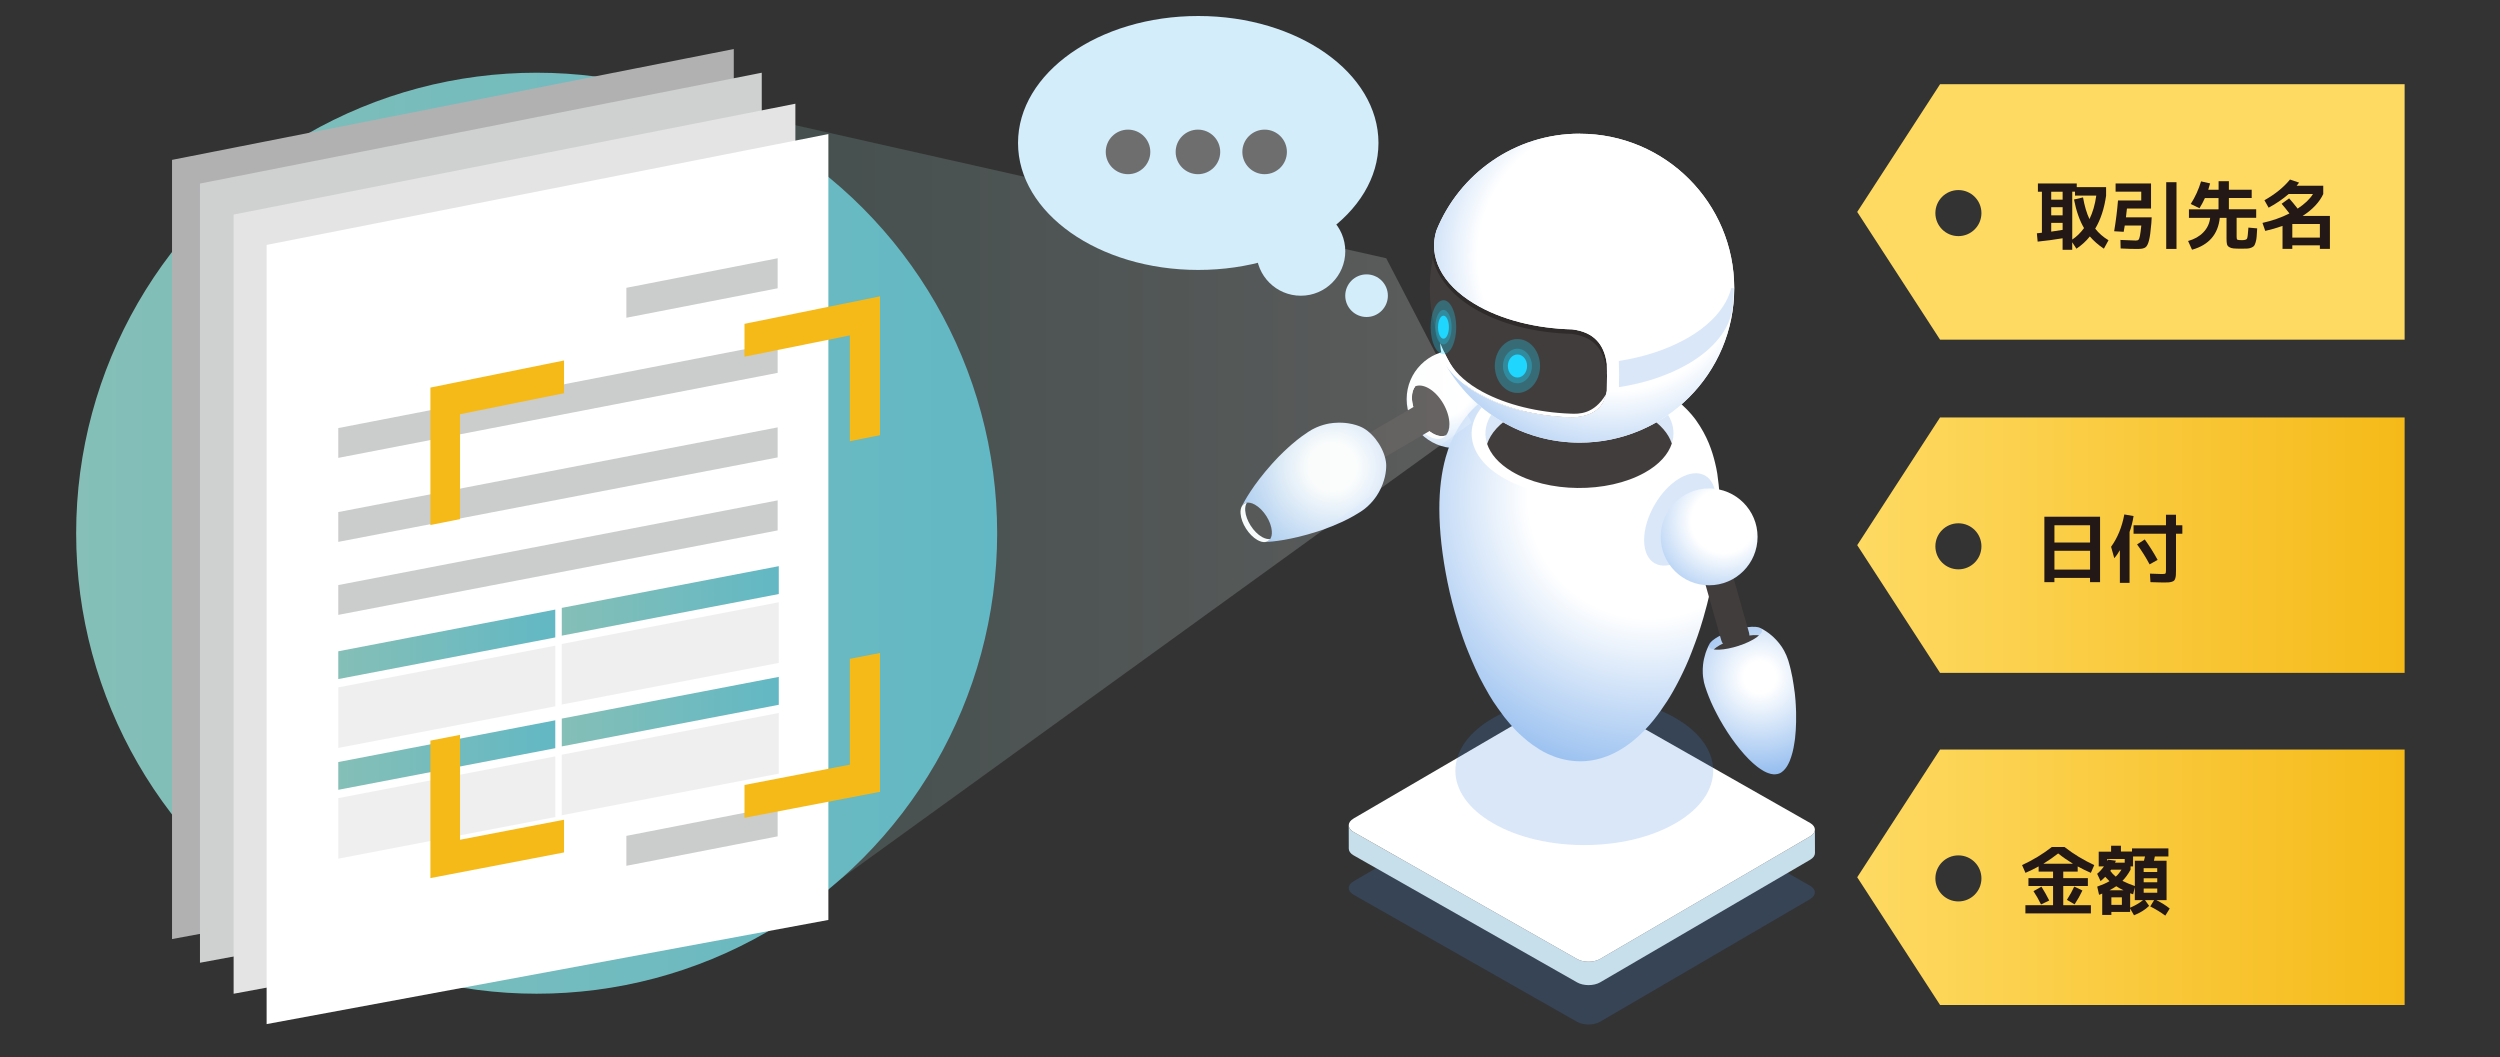 <?xml version="1.0" encoding="UTF-8"?> <svg xmlns="http://www.w3.org/2000/svg" xmlns:xlink="http://www.w3.org/1999/xlink" version="1.1" viewBox="0 0 800 338.26"><rect x="0" y="0" width="800" height="338.26" fill="#333333" stroke="none"/><defs><style> .st0 { fill: #d3edfb; } .st1, .st2, .st3, .st4, .st5 { isolation: isolate; } .st1, .st4 { fill: #1ed6fe; mix-blend-mode: color-dodge; } .st6 { fill: #231815; } .st7 { fill: url(#_名称未設定グラデーション_5); } .st8 { fill: #cbcccc; } .st9 { fill: url(#_名称未設定グラデーション_2051); } .st10 { fill: url(#_名称未設定グラデーション_61); } .st2 { fill: #438be3; opacity: .2; } .st2, .st5 { mix-blend-mode: multiply; } .st11 { fill: url(#_名称未設定グラデーション_6); } .st12 { fill: #c7deeb; } .st13 { fill: #b1b1b2; } .st14 { fill: #fff; } .st15 { fill: url(#_名称未設定グラデーション_1551); } .st16 { fill: url(#_名称未設定グラデーション_1553); } .st17 { fill: url(#_名称未設定グラデーション_15); } .st18 { fill: #cfd0d0; } .st19 { fill: #f5ba18; } .st20 { fill: #e4e4e5; } .st4, .st5 { opacity: .3; } .st21 { fill: url(#_名称未設定グラデーション_4); } .st22 { fill: url(#_名称未設定グラデーション_3); } .st23 { fill: url(#_名称未設定グラデーション_1552); } .st24 { fill: url(#_名称未設定グラデーション_205); } .st25 { fill: #efefef; } .st26, .st27 { fill: #413d3c; } .st28 { fill: url(#_名称未設定グラデーション_155); } .st29 { fill: url(#_名称未設定グラデーション_10); } .st30 { fill: url(#_名称未設定グラデーション_7); } .st31 { fill: url(#_名称未設定グラデーション_19); } .st31, .st27 { opacity: .2; } .st32 { fill: #6f6e6f; } </style><radialGradient id="_名称未設定グラデーション_6" data-name="名称未設定グラデーション 6" cx="-585.99" cy="679.37" fx="-585.99" fy="679.37" r="46.39" gradientTransform="translate(-124.86 802) rotate(-180)" gradientUnits="userSpaceOnUse"><stop offset=".23" stop-color="#fff"></stop><stop offset="1" stop-color="#438be3"></stop></radialGradient><radialGradient id="_名称未設定グラデーション_3" data-name="名称未設定グラデーション 3" cx="172.24" cy="642.63" fx="172.24" fy="642.63" r="132.82" gradientTransform="translate(355.38 802) scale(1 -1)" gradientUnits="userSpaceOnUse"><stop offset=".29" stop-color="#fff"></stop><stop offset="1" stop-color="#438be3"></stop></radialGradient><radialGradient id="_名称未設定グラデーション_4" data-name="名称未設定グラデーション 4" cx="207.8" cy="585.28" fx="207.8" fy="585.28" r="51.32" gradientTransform="translate(355.38 802) scale(1 -1)" gradientUnits="userSpaceOnUse"><stop offset=".1" stop-color="#fff"></stop><stop offset="1" stop-color="#438be3"></stop></radialGradient><radialGradient id="_名称未設定グラデーション_5" data-name="名称未設定グラデーション 5" cx="160.51" cy="719.88" fx="160.51" fy="719.88" r="102.33" gradientTransform="translate(355.38 802) scale(1 -1)" gradientUnits="userSpaceOnUse"><stop offset=".42" stop-color="#fff"></stop><stop offset="1" stop-color="#438be3"></stop></radialGradient><radialGradient id="_名称未設定グラデーション_61" data-name="名称未設定グラデーション 6" cx="196.18" cy="635.25" fx="196.18" fy="635.25" r="44.69" gradientTransform="translate(355.38 802) scale(1 -1)" xlink:href="#_名称未設定グラデーション_6"></radialGradient><radialGradient id="_名称未設定グラデーション_7" data-name="名称未設定グラデーション 7" cx="70.97" cy="652.55" fx="70.97" fy="652.55" r="55.22" gradientTransform="translate(355.38 802) scale(1 -1)" gradientUnits="userSpaceOnUse"><stop offset=".14" stop-color="#fff"></stop><stop offset="1" stop-color="#438be3"></stop></radialGradient><linearGradient id="_名称未設定グラデーション_19" data-name="名称未設定グラデーション 19" x1="238.24" y1="158.69" x2="470.92" y2="158.69" gradientUnits="userSpaceOnUse"><stop offset="0" stop-color="#85bfb7"></stop><stop offset="1" stop-color="#fff"></stop></linearGradient><linearGradient id="_名称未設定グラデーション_15" data-name="名称未設定グラデーション 15" x1="24.37" y1="170.63" x2="319.09" y2="170.63" gradientUnits="userSpaceOnUse"><stop offset="0" stop-color="#85bfb7"></stop><stop offset="1" stop-color="#62b8c4"></stop></linearGradient><linearGradient id="_名称未設定グラデーション_155" data-name="名称未設定グラデーション 155" x1="108.25" y1="206.18" x2="177.69" y2="206.18" gradientUnits="userSpaceOnUse"><stop offset="0" stop-color="#85bfb7"></stop><stop offset="1" stop-color="#62b8c4"></stop></linearGradient><linearGradient id="_名称未設定グラデーション_1551" data-name="名称未設定グラデーション 155" x1="179.77" y1="192.29" x2="249.21" y2="192.29" xlink:href="#_名称未設定グラデーション_155"></linearGradient><linearGradient id="_名称未設定グラデーション_1552" data-name="名称未設定グラデーション 155" y1="241.62" y2="241.62" xlink:href="#_名称未設定グラデーション_155"></linearGradient><linearGradient id="_名称未設定グラデーション_1553" data-name="名称未設定グラデーション 155" x1="179.77" y1="227.72" x2="249.21" y2="227.72" xlink:href="#_名称未設定グラデーション_155"></linearGradient><linearGradient id="_名称未設定グラデーション_10" data-name="名称未設定グラデーション 10" x1="594.31" y1="67.81" x2="769.48" y2="67.81" gradientUnits="userSpaceOnUse"><stop offset="0" stop-color="#feda63"></stop><stop offset="1" stop-color="#feda63"></stop></linearGradient><linearGradient id="_名称未設定グラデーション_205" data-name="名称未設定グラデーション 205" x1="594.31" y1="174.45" x2="769.48" y2="174.45" gradientUnits="userSpaceOnUse"><stop offset="0" stop-color="#feda63"></stop><stop offset="1" stop-color="#f5ba18"></stop></linearGradient><linearGradient id="_名称未設定グラデーション_2051" data-name="名称未設定グラデーション 205" x1="594.31" y1="280.72" y2="280.72" xlink:href="#_名称未設定グラデーション_205"></linearGradient></defs><g class="st3"><g id="_レイヤー_1" data-name="レイヤー_1"><g><g><path class="st2" d="M433.13,282.03c-2.03,1.17-2.05,3.08-.04,4.26l71.55,40.68c2.01,1.17,5.34,1.17,7.37,0l67.23-39.25c2.03-1.17,2.04-3.09.02-4.27l-71.55-40.67c-2.01-1.17-5.33-1.16-7.36,0l-67.23,39.24h.01Z"></path><path class="st12" d="M433.09,266.2l71.55,40.67c2.01,1.17,5.34,1.17,7.37,0l67.23-39.24c1.02-.59,1.53-1.37,1.53-2.15l.02,7.49c0,.78-.51,1.56-1.53,2.15l-67.23,39.24c-2.03,1.17-5.35,1.17-7.37,0l-71.55-40.67c-1-.58-1.49-1.34-1.5-2.1l-.02-7.49c0,.76.5,1.53,1.5,2.11h0Z"></path><path class="st14" d="M433.13,261.94c-2.03,1.17-2.05,3.08-.04,4.26l71.55,40.67c2.01,1.17,5.34,1.17,7.37,0l67.23-39.24c2.03-1.17,2.04-3.09.02-4.27l-71.55-40.67c-2.01-1.17-5.33-1.16-7.36,0l-67.23,39.24h.01Z"></path></g><g><path class="st2" d="M536.14,229.76c16.11,9.3,16.11,24.39,0,33.69-16.11,9.3-42.23,9.3-58.34,0-16.11-9.3-16.11-24.39,0-33.69s42.23-9.3,58.34,0h0Z"></path><g><g><path class="st11" d="M450.13,127.73c0,8.66,7.02,15.68,15.68,15.68s15.68-7.02,15.68-15.68-7.02-15.68-15.68-15.68-15.68,7.02-15.68,15.68Z"></path><path class="st26" d="M458.43,138.66c-3.66-2.11-6.62-7.25-6.62-11.47,0-1.55.4-2.76,1.09-3.58,1.15-.46,2.64-.29,4.29.65,3.66,2.11,6.62,7.25,6.62,11.47,0,1.55-.41,2.76-1.09,3.58-1.16.47-2.65.29-4.29-.65Z"></path><path class="st14" d="M452.91,123.62c-.69.81-1.09,2.02-1.09,3.58,0,4.23,2.96,9.35,6.62,11.47,1.63.94,3.12,1.12,4.29.65-1.18,1.39-3.21,1.58-5.53.25-3.66-2.11-6.62-7.25-6.62-11.47,0-2.33.91-3.9,2.33-4.48Z"></path></g><g><path class="st22" d="M550.3,158.57c-.19-2.37-.44-4.69-.76-6.95-.16-1.09-.47-2.53-.74-3.61-.88-3.59-2.38-8.36-6.09-13.56-.43-.6-2.02-2.73-4.43-4.9-2.08-1.87-3.27-2.64-5.65-4.17-3.48-2.06-6.29-3.15-7.67-3.63-1.56-.53-5.71-1.95-10.54-2.6-2.86-.39-11.57-1.56-22.04.79-5.12,1.15-9.78,2.95-13.86,5.37-5.36,3.17-8.5,6.82-9.9,8.7-1.02,1.37-4.12,5.56-6,12.33-1.36,4.88-2.04,10.44-2.03,16.52.01,7.04.89,14.94,2.62,23.46,1.74,8.59,4.6,17.45,6.67,22.4,1.46,3.52,2.84,6.84,5.01,10.74,2.6,4.69,3.11,5.4,6.49,10,.02.03,2.64,3.36,4.74,5.29,2.18,2,3.46,3.13,6.5,5.05,2.58,1.62,9.52,5.19,18.15,3.25,5.15-1.15,9.28-3.92,11.86-6.03,5.12-4.2,8.16-8.55,10.85-12.64,2.32-3.54,5.71-10.05,7.84-15.68,1.63-4.29,2.3-6.07,3.74-10.93,1.74-5.93,2.76-11.14,2.77-11.18.81-4.34,1.41-8.02,1.79-11.06.32-2.46.63-5.77.69-8.24.14-5.39.17-6.5,0-8.73v-.02Z"></path><path class="st14" d="M529.34,153.1c-13.76,7.67-35.6,7.45-48.8-.49-13.2-7.94-12.75-20.6,1.01-28.27,13.76-7.67,35.61-7.45,48.81.49s12.74,20.6-1.01,28.27h0Z"></path><path class="st2" d="M484.59,132.71c12-6.69,31.05-6.5,42.57.43,4.19,2.51,6.77,5.58,7.82,8.78,1.75-5.36-.81-11.1-7.82-15.32-11.52-6.93-30.57-7.12-42.57-.43-7.64,4.26-10.56,10.27-8.71,15.88,1.12-3.44,4.02-6.72,8.71-9.33h0Z"></path><path class="st26" d="M527.16,133.15c-11.52-6.93-30.57-7.12-42.57-.43-4.7,2.61-7.58,5.9-8.71,9.33,1.05,3.19,3.65,6.26,7.83,8.78,11.51,6.93,30.57,7.12,42.57.43,4.7-2.61,7.58-5.9,8.7-9.34-1.05-3.19-3.64-6.26-7.82-8.78h0Z"></path></g><g><path class="st21" d="M574.75,229.66v-1.73c0-.18-.01-.35-.02-.53,0-.1,0-.2-.01-.31,0-.16-.01-.31-.02-.46,0-.11-.01-.23-.02-.34,0-.13-.01-.25-.01-.37,0-.14-.02-.27-.02-.39,0-.1-.01-.19-.02-.28,0-.15-.02-.29-.03-.44,0-.06,0-.12-.01-.18-.01-.16-.03-.32-.03-.48,0-.03,0-.05-.01-.08-.11-1.44-.23-2.39-.26-2.6,0-.05-.02-.12-.03-.17-.17-1.34-.42-3.03-.66-4.32v-.04h0c-.2-1.09-.29-1.48-.53-2.5-.1-.42-.2-.84-.29-1.2-.16-.62-.31-1.16-.46-1.65-.02-.07-.05-.15-.07-.23-.41-1.27-.81-2.14-1.28-3.02,0-.01-.01-.03-.02-.04h0s-.01-.04-.02-.05c-.22-.42-.47-.82-.74-1.23-.09-.13-.18-.25-.28-.38-.18-.26-.36-.51-.56-.76l-.48-.57c-.14-.16-.28-.33-.43-.49-.19-.2-.38-.39-.57-.58-.1-.1-.19-.2-.29-.29-.07-.07-.18-.17-.3-.28-.03-.03-.07-.06-.1-.09-.22-.19-.5-.42-.83-.69-.09-.07-.18-.15-.28-.22-.24-.18-.51-.37-.79-.56-.1-.06-.19-.13-.29-.19-.23-.14-.45-.29-.7-.43-.07-.04-.13-.08-.2-.12-.24-.13-.49-.26-.75-.38,0,0-.02-.01-.03-.02-.03-.02-.07-.04-.1-.05-.02,0-.04-.01-.05-.02-.15-.06-.33-.13-.53-.17-.03,0-.06-.01-.09-.02-.22-.05-.46-.08-.73-.11-3.1-.25-8.49,1.17-12.04,3.18-.32.18-.61.36-.88.54-.09.06-.16.11-.24.17-.17.12-.34.24-.49.36-.08.06-.15.12-.22.18-.13.11-.25.23-.36.34-.05.06-.11.11-.16.17-.11.13-.21.26-.29.38-.02.03-.04.05-.05.08h0s0,.02-.01.02v.02c-.13.22-.25.45-.37.69-.06.13-.13.27-.19.42-.07.15-.13.29-.2.45-.06.13-.11.27-.17.41-.08.2-.16.41-.23.62-.05.11-.08.21-.12.32-.39,1.21-.68,2.49-.81,3.71-.05.43-.07.84-.09,1.24,0,.18,0,.37-.01.55,0,.27,0,.53.01.78v.31c0,.07,0,.13.02.2,0,.18.03.36.04.53.01.13.02.26.04.39.14,1.22.39,2.22.64,2.98.63,2.01,1.67,4.62,2.58,6.49.1.2.2.42.32.66.07.14.14.28.21.42.15.3.31.62.49.96.1.19.19.37.29.56.19.36.39.73.6,1.12.07.13.13.24.2.37.34.62.81,1.44,1.19,2.04.03.04.06.1.09.14.36.6.74,1.22,1.16,1.86.34.52.68,1.01,1.01,1.5.08.12.17.25.24.36.28.42.83,1.17,1.39,1.9h0c.5.66,1,1.31,1.33,1.7.07.08.15.18.23.26.4.48.79.94,1.18,1.39.42.47.82.89,1.21,1.29.03.03.06.06.09.1.14.15.31.31.47.47h.01c.12.12.25.24.38.36.15.15.3.29.44.42.03.02.05.05.08.08.09.08.26.24.48.42.8.69,1.3,1.05,1.35,1.09.28.21.54.4.76.53.11.07.22.13.32.2.56.37.92.57,1.53.84.09.05.17.07.26.1.11.05.22.09.33.13.3.11.58.19.81.25.01,0,.02,0,.03.01h.05c.35.08.61.11.76.12h.05c.25.02.68.03,1.2-.09.19-.04.36-.09.48-.13.06-.02.11-.04.17-.06.25-.09.49-.24.75-.42.28-.2.5-.4.64-.54.44-.47.66-.73.92-1.13.13-.19.25-.39.36-.58.03-.05.05-.11.07-.16.05-.08.09-.16.15-.26.25-.44.56-1.19.86-2.12.04-.11.08-.24.11-.35.08-.27.17-.56.25-.85.07-.24.13-.48.19-.72.09-.39.18-.79.26-1.19,0-.02,0-.05.01-.07v-.03c.01-.06.02-.12.03-.18.03-.17.07-.36.1-.55v-.02c.04-.23.07-.47.12-.72.01-.09.02-.19.04-.27.03-.16.05-.33.08-.51.03-.24.06-.5.1-.76v-.12c.16-1.32.27-2.91.31-4.88v-1.43l-.02.02Z"></path><path class="st2" d="M550.36,206.43c3.55-2.01,8.93-3.43,12.04-3.18.19.02.35.05.51.07.65-.6.97-1.15.92-1.6h.02s-.02-.09-.03-.13c0-.02,0-.03-.01-.05-.04-.11-.11-.21-.2-.31-.02-.02-.03-.03-.04-.05-.1-.09-.23-.17-.39-.24,0,0-.02-.02-.03-.02h0c-.34-.15-.8-.26-1.39-.31-3.1-.25-8.49,1.17-12.04,3.18-1.4.79-2.29,1.56-2.68,2.21h0c-.03.06-.04.1-.06.14-.04.08-.08.16-.11.24-.01.05-.01.1-.02.14-.01.06-.02.14-.02.2,0,.05.02.09.03.13.01.06.03.12.05.17,0,.01,0,.03.01.04h0c.19.35.7.61,1.5.74.48-.44,1.12-.9,1.96-1.38h-.02Z"></path><path class="st26" d="M562.9,203.32c-.16-.03-.32-.06-.51-.07-3.1-.25-8.49,1.17-12.04,3.18-.84.48-1.49.94-1.96,1.38.16.03.32.06.5.07,3.1.25,8.49-1.17,12.04-3.18.84-.48,1.49-.94,1.96-1.38h.01Z"></path></g><g><path class="st26" d="M503.14,105.41c-11.46-.3-22.73-3.03-31.31-8.19-7.89-4.75-12.14-10.75-12.82-16.84-.96,3.79-1.47,7.75-1.47,11.84,0,11.83,4.29,22.65,11.39,31.01,1.04.78,2.15,1.54,3.35,2.26,8.48,5.1,19.63,7.81,30.96,8.1,6.63-.35,10.1-3.03,10.94-8.47.04-1.49.05-3.07.05-4.77,0-1.28-.02-2.57-.05-3.91-.84-6.6-4.46-10.21-11.05-11.05h0Z"></path><path class="st5" d="M514.17,116.45c-.84-6.6-4.46-10.21-11.05-11.05-11.46-.3-22.73-3.03-31.31-8.19-7.89-4.75-12.14-10.75-12.82-16.84-.18.71-.33,1.43-.48,2.15,1.12,5.75,5.69,11.67,13.07,16.11,8.57,5.16,19.85,7.9,31.31,8.2,6.58.83,10.19,4.45,11.04,11.05.03,1.32.05,2.62.05,3.91,0,1.57-.01,3.05-.05,4.46.08-.36.16-.73.22-1.11.04-1.49.05-3.07.05-4.77,0-1.28-.02-2.57-.05-3.91h.02Z"></path><path class="st14" d="M505.51,42.78c-20.8,0-38.59,12.86-45.88,31.05-2.53,8.19,1.49,16.94,12.2,23.38,8.56,5.16,19.85,7.9,31.31,8.19,6.58.83,10.19,4.45,11.05,11.05.03,1.32.04,2.62.05,3.91,0,1.68-.02,3.27-.05,4.77-.83,5.43-4.31,8.12-10.94,8.47-11.34-.29-22.49-3-30.96-8.1-4.32-2.6-7.52-5.58-9.65-8.74,8.52,14.86,24.54,24.88,42.89,24.88,27.29,0,49.42-22.12,49.42-49.42s-22.13-49.42-49.42-49.42h0Z"></path><path class="st7" d="M505.51,42.78c-20.8,0-38.59,12.86-45.88,31.05-2.53,8.19,1.49,16.94,12.2,23.38,8.56,5.16,19.85,7.9,31.31,8.19,6.58.83,10.19,4.45,11.05,11.05.03,1.32.04,2.62.05,3.91,0,1.68-.02,3.27-.05,4.77-.83,5.43-4.31,8.12-10.94,8.47-11.34-.29-22.49-3-30.96-8.1-4.32-2.6-7.52-5.58-9.65-8.74,8.52,14.86,24.54,24.88,42.89,24.88,27.29,0,49.42-22.12,49.42-49.42s-22.13-49.42-49.42-49.42h0Z"></path><path class="st14" d="M502.6,132.37c-10.25-.36-20.4-2.77-28.24-7.01-4.84-2.61-8.25-5.71-10.26-9h-.03c-.1-.17-.19-.35-.28-.52-.02-.04-.04-.08-.06-.11-1.07-1.9-2.03-3.88-2.84-5.93,0,2.35.58,4.7,1.74,6.95,2.13,3.16,5.34,6.15,9.65,8.74,8.48,5.1,19.63,7.81,30.96,8.1,6.24-.33,9.68-2.73,10.76-7.55-3.95,6.69-8.89,6.42-11.4,6.33h0Z"></path><path class="st2" d="M554,92.2c-1.56,6-6.42,11.77-14.56,16.29-6.23,3.48-13.62,5.81-21.41,7.02.05,1.47.08,2.92.08,4.34s-.01,2.75-.05,4.04c7.79-1.21,15.18-3.55,21.4-7.02,9.13-5.09,14.14-11.73,14.99-18.5.1-.94.17-2.05.24-3.16.07-1.05.12-2.09.14-3.01h-.84.01Z"></path><g><path class="st4" d="M492.82,117.12c0,4.77-3.24,8.63-7.24,8.63s-7.24-3.87-7.24-8.63,3.23-8.63,7.24-8.63,7.24,3.87,7.24,8.63Z"></path><path class="st4" d="M490.22,117.12c0,3.05-2.07,5.53-4.64,5.53s-4.64-2.47-4.64-5.53,2.07-5.53,4.64-5.53,4.64,2.48,4.64,5.53Z"></path><path class="st1" d="M488.67,117.12c0,2.03-1.38,3.69-3.08,3.69s-3.08-1.65-3.08-3.69,1.38-3.69,3.08-3.69,3.08,1.65,3.08,3.69Z"></path></g><g><path class="st4" d="M465.99,104.7c0,4.77-1.83,8.64-4.09,8.64s-4.09-3.87-4.09-8.64,1.83-8.63,4.09-8.63,4.09,3.87,4.09,8.63Z"></path><path class="st4" d="M464.52,104.7c0,3.05-1.17,5.53-2.61,5.53s-2.62-2.47-2.62-5.53,1.16-5.53,2.62-5.53,2.61,2.48,2.61,5.53Z"></path><path class="st1" d="M463.65,104.7c0,2.03-.78,3.69-1.74,3.69s-1.74-1.65-1.74-3.69.78-3.69,1.74-3.69,1.74,1.65,1.74,3.69Z"></path></g></g><path class="st2" d="M549.02,159.61c0,7.3-5.13,16.17-11.45,19.82-6.32,3.66-11.45.69-11.45-6.61s5.13-16.17,11.45-19.82,11.44-.69,11.45,6.61Z"></path><path class="st26" d="M554.89,206.69c-2.01,0-3.52.2-4.09-1.82l-5.96-21.01c-.7-2.45.72-5,3.17-5.69s5,.73,5.69,3.17l5.96,21.01c.69,2.44-1.26,3.19-3.52,4.17-.4.17-.84.18-1.26.18h0Z"></path><path class="st10" d="M562.42,171.79c0,8.56-6.94,15.5-15.5,15.5s-15.49-6.94-15.49-15.5,6.94-15.49,15.49-15.49,15.5,6.94,15.5,15.49Z"></path><path class="st26" d="M434.13,150.87c-1.58,0-3.12-.81-3.98-2.27-1.29-2.19-.55-5.02,1.64-6.31l23.85-14c2.19-1.28,5.02-.55,6.31,1.64,1.29,2.19.55,5.02-1.64,6.31l-23.85,13.99c-.73.43-1.53.63-2.32.63h0Z"></path><g><path class="st30" d="M443.57,148.44c-.3-4.22-3.58-9.34-7.3-11.45-.2-.11-.4-.22-.6-.31-.85-.4-2.29-.93-4.27-1.23-1.02-.15-2.47-.3-4.68-.11-1.3.11-4.71.62-8.04,2.83-.74.49-2.99,1.98-5.42,4.12-.86.76-3.48,3.05-6.19,6.1-6.2,6.94-8.78,11.85-9.74,13.7.69-1.37,2.29-1.68,4.24-.59,2.76,1.55,5.18,5.34,5.4,8.46.16,2.16-.78,3.43-2.28,3.51,2.68-.12,8.41-.7,16.53-3.27.97-.3,3.93-1.24,8.12-3.14,2.9-1.32,5.08-2.69,6.02-3.28,3.32-2.09,5.23-5.09,5.89-6.29,1.94-3.5,2.34-6.56,2.34-8.52,0-.17,0-.34-.02-.51h0Z"></path><path class="st27" d="M401.56,161.51c-.97-.54-1.85-.73-2.57-.62-.4.6-.59,1.44-.52,2.51.22,3.12,2.64,6.91,5.4,8.46.97.54,1.85.73,2.58.62.4-.6.59-1.44.52-2.51-.22-3.12-2.64-6.91-5.4-8.46h0Z"></path><path class="st14" d="M403.87,171.86c-2.75-1.55-5.18-5.34-5.4-8.46-.08-1.07.12-1.92.52-2.51-1.34.2-2.16,1.44-2.01,3.46.22,3.12,2.64,6.91,5.4,8.46,1.81,1.02,3.31.81,4.08-.33-.72.11-1.6-.08-2.58-.62Z"></path></g></g></g></g><polygon class="st31" points="443.59 82.64 238.24 36.4 269.38 280.99 470.92 135.25 443.59 82.64"></polygon><circle class="st17" cx="171.73" cy="170.63" r="147.36"></circle><polygon class="st13" points="55.05 300.5 234.81 267.16 234.81 15.69 55.05 51.16 55.05 300.5"></polygon><polygon class="st18" points="63.99 308.08 243.76 274.75 243.76 23.27 63.99 58.74 63.99 308.08"></polygon><polygon class="st20" points="74.76 318 254.52 284.66 254.52 33.19 74.76 68.66 74.76 318"></polygon><g><polygon class="st14" points="85.32 327.71 265.08 294.38 265.08 42.9 85.32 78.37 85.32 327.71"></polygon><polygon class="st8" points="200.44 101.68 248.85 92.25 248.85 82.64 200.44 92.1 200.44 101.68"></polygon><polygon class="st8" points="200.44 277.06 248.85 267.63 248.85 258.02 200.44 267.48 200.44 277.06"></polygon><polygon class="st8" points="108.25 146.52 248.85 119.31 248.85 109.7 108.25 136.98 108.25 146.52"></polygon><polygon class="st8" points="108.25 173.4 248.85 146.37 248.85 136.76 108.25 163.86 108.25 173.4"></polygon><polygon class="st8" points="108.25 196.76 248.85 169.73 248.85 160.12 108.25 187.22 108.25 196.76"></polygon><polygon class="st28" points="108.25 217.3 177.69 203.98 177.69 195.06 108.25 208.41 108.25 217.3"></polygon><polygon class="st25" points="108.25 239.34 177.69 226.02 177.69 206.61 108.25 219.96 108.25 239.34"></polygon><polygon class="st15" points="179.77 203.41 249.21 190.09 249.21 181.17 179.77 194.52 179.77 203.41"></polygon><polygon class="st25" points="179.77 225.45 249.21 212.13 249.21 192.72 179.77 206.07 179.77 225.45"></polygon><polygon class="st23" points="108.25 252.74 177.69 239.42 177.69 230.49 108.25 243.85 108.25 252.74"></polygon><polygon class="st25" points="108.25 274.77 177.69 261.45 177.69 242.04 108.25 255.4 108.25 274.77"></polygon><polygon class="st16" points="179.77 238.85 249.21 225.53 249.21 216.6 179.77 229.95 179.77 238.85"></polygon><polygon class="st25" points="179.77 260.88 249.21 247.56 249.21 228.15 179.77 241.51 179.77 260.88"></polygon></g><g><polygon class="st19" points="271.95 141.19 281.6 139.26 281.6 94.83 238.24 103.63 238.24 114.14 271.95 107.33 271.95 141.19"></polygon><polygon class="st19" points="147.21 166.12 137.73 168.01 137.73 124.02 180.49 115.35 180.49 125.82 147.21 132.55 147.21 166.12"></polygon><polygon class="st19" points="147.21 235.15 137.73 237 137.73 280.99 180.49 272.78 180.49 262.31 147.21 268.72 147.21 235.15"></polygon><polygon class="st19" points="271.95 210.83 281.6 208.95 281.6 253.38 238.24 261.7 238.24 251.19 271.95 244.69 271.95 210.83"></polygon></g><path class="st29" d="M620.82,26.95l-26.51,40.87,26.51,40.87h148.66V26.95h-148.66ZM626.69,75.56c-4.07,0-7.37-3.3-7.37-7.37s3.3-7.37,7.37-7.37,7.37,3.3,7.37,7.37-3.3,7.37-7.37,7.37Z"></path><path class="st24" d="M620.82,133.58l-26.51,40.87,26.51,40.87h148.66v-81.73h-148.66ZM626.69,182.19c-4.07,0-7.37-3.3-7.37-7.37s3.3-7.37,7.37-7.37,7.37,3.3,7.37,7.37-3.3,7.37-7.37,7.37Z"></path><path class="st9" d="M620.82,239.85l-26.51,40.87,26.51,40.87h148.66v-81.73h-148.66ZM626.69,288.46c-4.07,0-7.37-3.3-7.37-7.37s3.3-7.37,7.37-7.37,7.37,3.3,7.37,7.37-3.3,7.37-7.37,7.37Z"></path><g><path class="st6" d="M660.04,76.25c-2.71.45-5.37.8-7.99,1.07l-.25-2.66c.31-.04.84-.1,1.61-.19v-13.12h-1.28v-2.64h12.43v1.17h9.39v2.73c-.59,4.14-1.75,7.66-3.48,10.56,1.14,1.46,2.56,2.7,4.25,3.71l-1.48,2.7c-1.75-1.16-3.24-2.47-4.49-3.92-1.19,1.5-2.62,2.8-4.3,3.92l-1.34-2.06v2.41h-3.08v-3.69ZM660.04,61.35h-3.65v2.54h3.65v-2.54ZM656.39,68.9h3.65v-2.6h-3.65v2.6ZM660.04,73.55v-2.24h-3.65v2.81c.8-.13,2.02-.31,3.65-.56ZM663.68,63.84l2.89-.67c.48,2.74,1.16,5.06,2.06,6.95,1.05-2.15,1.78-4.66,2.18-7.52h-6.81v-1.26h-.88v15.32c1.37-.91,2.63-2.13,3.77-3.67-1.42-2.4-2.49-5.46-3.21-9.16Z"></path><path class="st6" d="M684.39,79.67c-1.86,0-3.79-.05-5.79-.16l-.06-2.73c2.28.11,3.92.17,4.92.19.39,0,.68-.08.85-.25.18-.17.33-.57.46-1.22.13-.64.28-1.75.45-3.34h-5.3c-.05.36-.17,1.03-.34,2.02l-3.05-.18c.56-3.34.97-6.62,1.23-9.85h7.44v-2.81h-8.21v-2.64h11.34v8.02h-7.71c-.07.64-.18,1.59-.32,2.83h8.24l-.11,1.89c-.21,2.55-.46,4.38-.75,5.5s-.66,1.86-1.12,2.2-1.18.51-2.18.51ZM693.19,79.65v-21.34h3.29v21.34h-3.29Z"></path><path class="st6" d="M701.05,65.25c1.41-2.21,2.51-4.61,3.29-7.21l2.89.65c-.2.75-.39,1.43-.59,2.03h3.31v-2.74h3.29v2.74h7.3v2.64h-7.3v3.61h8.74v2.73h-6.26v6.1c0,.5.08.8.24.9s.67.15,1.52.15,1.42-.17,1.58-.51c.16-.34.3-1.51.43-3.51l2.81.25c-.07,1.12-.13,1.99-.17,2.62-.04.63-.15,1.22-.31,1.77-.16.55-.33.94-.5,1.18-.17.23-.47.43-.89.6s-.84.27-1.27.29-1.04.04-1.84.04c-1.14,0-2-.03-2.57-.08-.57-.05-1.04-.2-1.42-.44-.38-.24-.61-.55-.7-.93s-.14-.94-.14-1.67v-6.74h-2.16c-.56,5.29-3.52,8.69-8.88,10.19l-1.26-2.79c2.01-.56,3.64-1.48,4.88-2.77,1.24-1.29,1.97-2.83,2.18-4.63h-6.79v-2.73h9.47v-3.61h-4.36c-.53,1.17-1.11,2.26-1.74,3.25l-2.81-1.36Z"></path><path class="st6" d="M745.57,69.08v10.56h-3.21v-1.13h-8.82v1.13h-3.13v-7.35c-1.82.64-3.66,1.18-5.53,1.6l-.89-2.56c3.13-.7,6.01-1.7,8.63-3.02-.89-1.17-1.73-2.21-2.5-3.1l2.4-1.74c.77.85,1.68,1.95,2.73,3.29,2.26-1.5,3.9-3.05,4.9-4.68h-7.78c-1.86,1.62-3.99,3.08-6.41,4.38l-1.34-2.38c3.45-1.96,6.18-4.17,8.18-6.63l2.91.99c-.05.05-.31.38-.78.99h8.51v2.66c-1.24,2.64-3.44,4.97-6.58,7h8.72ZM733.54,71.68v4.35h8.82v-4.35h-8.82Z"></path></g><g><path class="st6" d="M654.21,165.35h17.81v20.94h-3.21v-1.36h-11.4v1.36h-3.21v-20.94ZM657.42,173.61h11.4v-5.53h-11.4v5.53ZM657.42,176.25v6.02h11.4v-6.02h-11.4Z"></path><path class="st6" d="M681.46,170.24v16.28h-3.1v-10.46c-.6,1.05-1.2,1.91-1.79,2.57l-1.02-3.66c2.08-2.89,3.49-6.34,4.23-10.35l2.96.52c-.28,1.81-.71,3.51-1.28,5.1ZM682.74,168.08h10.37v-3.37h3.21v3.37h2.03v2.72h-2.03v11.66c0,.66-.01,1.18-.04,1.56s-.09.74-.2,1.08c-.11.33-.24.57-.39.71-.15.14-.39.26-.72.36-.33.1-.69.16-1.07.19s-.91.04-1.59.04c-.77,0-2.16-.04-4.17-.11l-.16-2.73c1.8.09,3.06.13,3.77.13.66,0,1.05-.05,1.17-.16.13-.11.19-.44.19-.99v-11.74h-10.37v-2.72ZM683.86,174.22l2.46-1.6c1.5,2.08,2.87,4.26,4.12,6.54l-2.57,1.44c-1.16-2.19-2.49-4.32-4.01-6.39Z"></path></g><g><path class="st6" d="M660.24,289.66h8.85v2.62h-20.96v-2.62h8.85v-6.15h-7.88v-2.51h7.88v-2.09h-4.62v-1.66c-1.37.75-2.77,1.44-4.21,2.06l-1.09-2.48c3.49-1.62,6.67-3.55,9.52-5.78h4.06c2.85,2.22,6.02,4.15,9.52,5.78l-1.09,2.48c-1.41-.6-2.81-1.29-4.21-2.06v1.66h-4.62v2.09h7.88v2.51h-7.88v6.15ZM650.72,285.17l2.54-1.44c.89,1.41,1.72,2.89,2.49,4.43l-2.62,1.26c-.71-1.47-1.52-2.89-2.41-4.24ZM663.34,276.39c-1.73-1.05-3.31-2.15-4.73-3.29-1.42,1.12-3,2.22-4.73,3.29h9.47ZM666.38,284.95c-.71,1.51-1.55,2.99-2.51,4.44l-2.46-1.44c.98-1.53,1.76-2.95,2.35-4.25l2.62,1.26Z"></path><path class="st6" d="M675.64,291.82v.96h-2.93v-6.84c-.11.05-.28.13-.5.21-.23.09-.4.15-.51.19l-.59-2.62c1.61-.57,2.91-1.15,3.92-1.74-.39-.36-.85-.83-1.36-1.4-.5.52-1,.98-1.49,1.37l-1.09-2.33c.78-.66,1.51-1.45,2.18-2.38h-1.68v-4.7h3.96v-1.9h3.15v1.85h3.54v-1.01h11.65v2.59h-4.34c-.14.67-.24,1.13-.29,1.36h4.04v12.62h-3.27c1.64.8,3.06,1.69,4.28,2.68l-1.41,2.27c-1.5-1.1-3.1-2.08-4.82-2.94l1.23-2.01h-2.91l1.33,1.82c-1.23,1.21-2.84,2.22-4.84,3.02l-1.25-2.16v1.09h-6.01ZM679.92,274.88h-5.62v.69c.04-.05.08-.13.12-.23s.08-.18.11-.25l2.57.34c-.04.07-.09.17-.15.31-.06.14-.11.24-.14.31h3.1v-1.18ZM679.51,284.88c-.84-.39-1.61-.82-2.31-1.29-.63.43-1.34.86-2.15,1.29h4.46ZM677.05,280.52c.7-.63,1.3-1.37,1.82-2.22h-3.31c-.14.21-.23.34-.27.38.5.7,1.09,1.31,1.76,1.85ZM675.64,289.55h3.36v-2.41h-3.36v2.41ZM679.19,281.88c1.17.59,2.49,1.14,3.96,1.66v-8.11h2.91l.35-1.36h-3.83v3.18h-.8v1.05c-.78,1.43-1.65,2.62-2.6,3.58ZM681.65,285.84v4.62c1.66-.71,3.03-1.52,4.11-2.41h-2.62v-4.14l-.54,2.27c-.23-.07-.54-.18-.95-.34ZM690.31,279.05v-1.23h-4.34v1.23h4.34ZM685.98,282.33h4.34v-1.28h-4.34v1.28ZM685.98,285.68h4.34v-1.34h-4.34v1.34Z"></path></g><g><ellipse class="st0" cx="383.44" cy="45.75" rx="57.67" ry="40.63"></ellipse><circle class="st0" cx="416.26" cy="80.4" r="14.23"></circle><circle class="st0" cx="437.3" cy="94.62" r="6.82"></circle><g><circle class="st32" cx="360.97" cy="48.61" r="7.13"></circle><circle class="st32" cx="383.34" cy="48.61" r="7.13"></circle><circle class="st32" cx="404.68" cy="48.61" r="7.13"></circle></g></g></g></g></svg> 